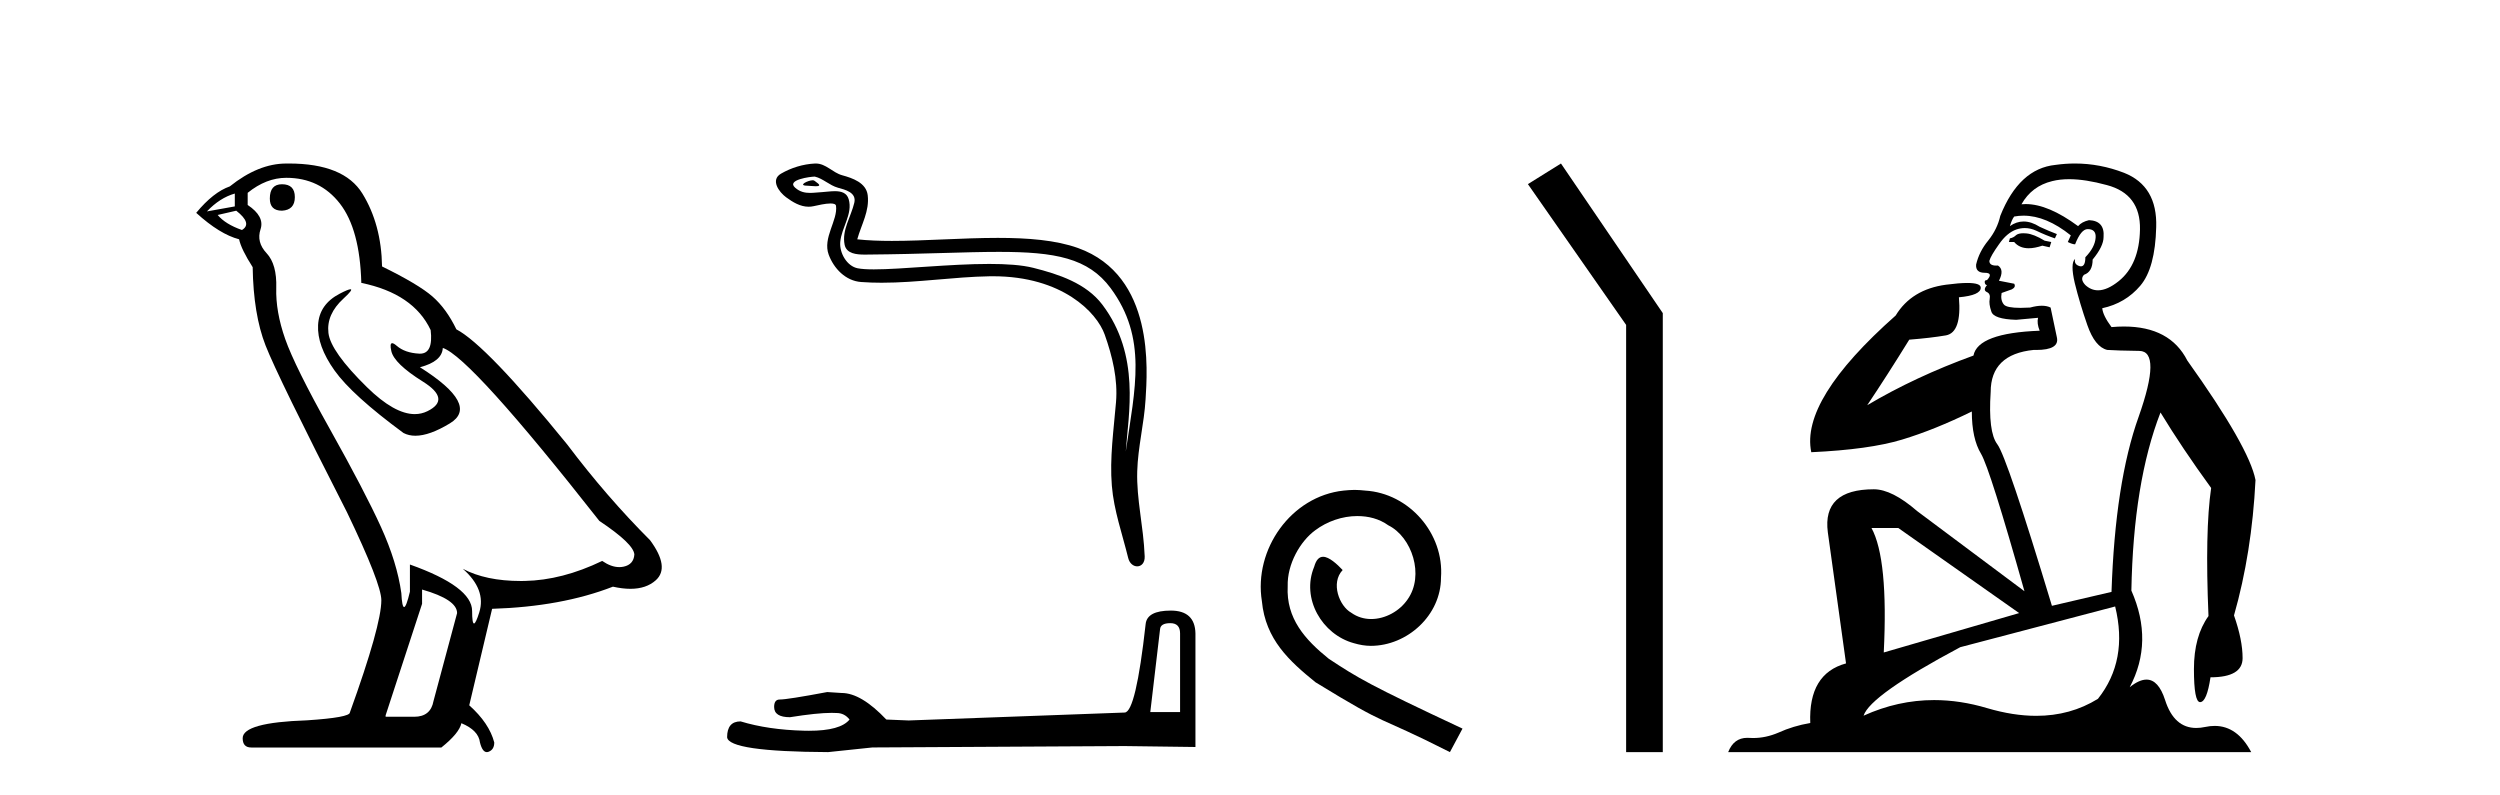 <?xml version='1.0' encoding='UTF-8' standalone='yes'?><svg xmlns='http://www.w3.org/2000/svg' xmlns:xlink='http://www.w3.org/1999/xlink' width='129.0' height='41.0' ><path d='M 14.55 9.507 Q 13.923 9.507 13.923 10.245 Q 13.923 10.872 14.55 10.872 Q 15.214 10.835 15.214 10.171 Q 15.214 9.507 14.55 9.507 ZM 12.116 9.987 L 12.116 10.651 L 10.677 10.909 Q 11.341 10.208 12.116 9.987 ZM 12.19 10.872 Q 13.038 11.536 12.485 11.868 Q 11.636 11.573 11.231 11.093 L 12.19 10.872 ZM 14.771 9.175 Q 16.505 9.175 17.538 10.503 Q 18.57 11.831 18.644 14.597 Q 21.336 15.15 22.222 17.031 Q 22.365 18.249 21.673 18.249 Q 21.653 18.249 21.631 18.248 Q 20.894 18.211 20.47 17.843 Q 20.315 17.709 20.237 17.709 Q 20.099 17.709 20.193 18.119 Q 20.341 18.765 21.816 19.687 Q 23.291 20.609 22.056 21.217 Q 21.749 21.368 21.403 21.368 Q 20.353 21.368 18.939 19.982 Q 17.058 18.138 16.947 17.179 Q 16.837 16.22 17.722 15.408 Q 18.248 14.926 18.083 14.926 Q 17.971 14.926 17.538 15.15 Q 16.468 15.703 16.413 16.773 Q 16.357 17.843 17.261 19.115 Q 18.165 20.388 20.82 22.342 Q 21.092 22.484 21.435 22.484 Q 22.164 22.484 23.217 21.844 Q 24.766 20.904 21.668 18.949 Q 22.812 18.654 22.849 17.953 Q 24.287 18.433 30.926 26.879 Q 32.696 28.059 32.733 28.612 Q 32.696 29.129 32.18 29.239 Q 32.069 29.263 31.955 29.263 Q 31.537 29.263 31.073 28.944 Q 29.008 29.94 27.072 29.977 Q 26.97 29.979 26.87 29.979 Q 25.069 29.979 23.881 29.35 L 23.881 29.35 Q 25.098 30.42 24.73 31.6 Q 24.551 32.172 24.459 32.172 Q 24.361 32.172 24.361 31.526 Q 24.361 30.272 21.152 29.129 L 21.152 30.53 Q 20.963 31.324 20.852 31.324 Q 20.745 31.324 20.709 30.604 Q 20.488 29.018 19.658 27.192 Q 18.828 25.367 17.021 22.139 Q 15.214 18.912 14.716 17.492 Q 14.218 16.072 14.255 14.855 Q 14.292 13.638 13.757 13.066 Q 13.222 12.495 13.444 11.831 Q 13.665 11.167 12.78 10.577 L 12.78 9.95 Q 13.739 9.175 14.771 9.175 ZM 21.779 30.42 Q 23.586 30.936 23.586 31.637 L 22.369 36.173 Q 22.222 36.985 21.373 36.985 L 19.898 36.985 L 19.898 36.911 L 21.779 31.157 L 21.779 30.42 ZM 14.904 8.437 Q 14.838 8.437 14.771 8.438 Q 13.333 8.438 11.858 9.618 Q 11.009 9.913 10.124 10.983 Q 11.341 12.089 12.337 12.347 Q 12.448 12.864 13.038 13.786 Q 13.075 16.22 13.702 17.824 Q 14.329 19.429 17.906 26.436 Q 19.677 30.124 19.677 30.973 Q 19.677 32.264 18.054 36.763 Q 18.054 37.022 15.841 37.169 Q 12.522 37.28 12.522 38.091 Q 12.522 38.571 12.964 38.571 L 22.775 38.571 Q 23.697 37.833 23.808 37.317 Q 24.693 37.685 24.766 38.312 Q 24.891 38.809 25.12 38.809 Q 25.162 38.809 25.209 38.792 Q 25.504 38.681 25.504 38.312 Q 25.246 37.317 24.213 36.394 L 25.393 31.415 Q 28.971 31.305 31.627 30.272 Q 32.118 30.383 32.528 30.383 Q 33.348 30.383 33.84 29.94 Q 34.577 29.276 33.544 27.875 Q 31.295 25.625 29.266 22.932 Q 25.098 17.806 23.549 16.994 Q 23.033 15.925 22.314 15.298 Q 21.595 14.671 19.714 13.749 Q 19.677 11.573 18.699 9.987 Q 17.744 8.437 14.904 8.437 Z' style='fill:#000000;stroke:none' /><path d='M 41.938 9.301 C 41.701 9.301 41.12 9.581 41.665 9.583 C 41.754 9.584 41.95 9.61 42.096 9.61 C 42.269 9.61 42.371 9.572 42.131 9.407 C 42.073 9.367 42.02 9.303 41.946 9.301 C 41.943 9.301 41.94 9.301 41.938 9.301 ZM 42.029 9.113 C 42.039 9.113 42.045 9.114 42.049 9.114 C 42.469 9.211 42.8 9.565 43.237 9.686 C 43.604 9.789 44.208 9.925 44.082 10.463 C 43.913 11.18 43.431 11.875 43.582 12.626 C 43.677 13.096 44.201 13.137 44.624 13.137 C 44.695 13.137 44.762 13.136 44.825 13.135 C 47.59 13.113 49.786 12.997 51.547 12.997 C 54.436 12.997 56.157 13.31 57.309 14.868 C 59.219 17.452 58.565 20.036 58.09 23.299 C 58.223 21.374 58.861 18.341 56.883 15.723 C 56.046 14.616 54.629 14.151 53.325 13.822 C 52.727 13.671 51.927 13.619 51.045 13.619 C 49.007 13.619 46.531 13.9 45.091 13.9 C 44.748 13.9 44.464 13.884 44.259 13.844 C 43.704 13.738 43.308 13.055 43.357 12.488 C 43.421 11.736 44.014 11.038 43.792 10.279 C 43.693 9.941 43.398 9.865 43.078 9.865 C 42.849 9.865 42.606 9.904 42.412 9.914 C 42.203 9.924 41.998 9.954 41.797 9.954 C 41.532 9.954 41.275 9.902 41.029 9.685 C 40.559 9.272 41.841 9.113 42.029 9.113 ZM 42.093 8.437 C 42.078 8.437 42.064 8.437 42.049 8.438 C 41.439 8.468 40.826 8.655 40.298 8.962 C 39.746 9.283 40.189 9.904 40.563 10.179 C 40.906 10.431 41.292 10.667 41.725 10.667 C 41.808 10.667 41.893 10.659 41.98 10.639 C 42.201 10.591 42.59 10.499 42.857 10.499 C 43.013 10.499 43.127 10.531 43.139 10.622 C 43.237 11.37 42.439 12.277 42.761 13.142 C 43.025 13.851 43.628 14.494 44.436 14.552 C 44.789 14.578 45.142 14.589 45.494 14.589 C 47.354 14.589 49.204 14.288 51.064 14.256 C 51.123 14.255 51.182 14.255 51.241 14.255 C 54.804 14.255 56.596 16.115 57.005 17.271 C 57.401 18.391 57.686 19.564 57.586 20.756 C 57.465 22.19 57.254 23.637 57.372 25.072 C 57.475 26.338 57.915 27.566 58.215 28.793 C 58.286 29.08 58.489 29.224 58.679 29.224 C 58.887 29.224 59.079 29.052 59.066 28.71 C 59.003 27.128 58.639 25.776 58.681 24.317 C 58.717 23.063 59.038 21.856 59.112 20.598 C 59.198 19.14 59.604 14.228 55.626 12.798 C 54.481 12.386 53.028 12.275 51.489 12.275 C 49.667 12.275 47.723 12.431 46.022 12.431 C 45.386 12.431 44.783 12.409 44.234 12.349 C 44.453 11.568 44.872 10.888 44.774 10.074 C 44.697 9.431 43.994 9.19 43.459 9.044 C 42.96 8.907 42.621 8.437 42.093 8.437 Z' style='fill:#000000;stroke:none' /><path d='M 60.388 32.155 Q 60.892 32.155 60.892 32.684 L 60.892 36.743 L 59.355 36.743 L 59.859 32.467 Q 59.884 32.155 60.388 32.155 ZM 60.412 31.506 Q 59.187 31.506 59.115 32.203 Q 58.61 36.743 58.034 36.767 L 46.887 37.176 L 45.734 37.128 Q 44.437 35.758 43.428 35.758 Q 43.068 35.734 42.683 35.71 Q 40.641 36.095 40.233 36.095 Q 39.945 36.095 39.945 36.479 Q 39.945 37.008 40.762 37.008 Q 42.164 36.784 42.913 36.784 Q 43.049 36.784 43.164 36.791 Q 43.572 36.791 43.836 37.128 Q 43.368 37.708 41.74 37.708 Q 41.614 37.708 41.482 37.704 Q 39.633 37.656 38.215 37.224 Q 37.519 37.224 37.519 38.041 Q 37.591 38.785 42.731 38.809 L 45.014 38.569 L 58.034 38.497 L 61.685 38.545 L 61.685 32.684 Q 61.661 31.506 60.412 31.506 Z' style='fill:#000000;stroke:none' /><path d='M 69.896 25.279 C 69.708 25.279 69.52 25.297 69.332 25.314 C 66.616 25.604 64.686 28.354 65.113 31.019 C 65.301 33.001 66.531 34.111 67.88 35.205 C 71.895 37.665 70.767 36.759 74.816 38.809 L 75.465 37.596 C 70.648 35.341 70.067 34.983 68.564 33.992 C 67.334 33.001 66.36 31.908 66.445 30.251 C 66.411 29.106 67.094 27.927 67.863 27.364 C 68.478 26.902 69.264 26.629 70.033 26.629 C 70.614 26.629 71.16 26.766 71.639 27.107 C 72.851 27.705 73.518 29.687 72.629 30.934 C 72.219 31.532 71.485 31.942 70.75 31.942 C 70.391 31.942 70.033 31.839 69.725 31.617 C 69.11 31.276 68.649 30.08 69.281 29.414 C 68.991 29.106 68.581 28.73 68.273 28.73 C 68.068 28.73 67.914 28.884 67.812 29.243 C 67.129 30.883 68.222 32.745 69.862 33.189 C 70.152 33.274 70.443 33.326 70.733 33.326 C 72.612 33.326 74.355 31.754 74.355 29.807 C 74.526 27.534 72.715 25.45 70.443 25.314 C 70.272 25.297 70.084 25.279 69.896 25.279 Z' style='fill:#000000;stroke:none' /><path d='M 80.546 8.437 L 78.84 9.501 L 83.908 16.765 L 83.908 38.809 L 85.8 38.809 L 85.8 16.157 L 80.546 8.437 Z' style='fill:#000000;stroke:none' /><path d='M 104.408 12.036 Q 104.154 12.036 104.035 12.129 Q 103.898 12.266 103.71 12.3 L 103.659 12.488 L 103.932 12.488 Q 104.202 12.81 104.68 12.81 Q 104.989 12.81 105.384 12.676 L 105.76 12.761 L 105.845 12.488 L 105.503 12.419 Q 104.94 12.078 104.564 12.044 Q 104.481 12.036 104.408 12.036 ZM 106.767 9.246 Q 107.606 9.246 108.715 9.55 Q 110.457 10.011 110.423 11.839 Q 110.389 13.649 109.33 14.503 Q 108.736 14.98 108.259 14.98 Q 107.898 14.98 107.604 14.708 Q 107.314 14.401 107.536 14.179 Q 107.98 14.025 107.98 13.393 Q 108.544 12.71 108.544 12.232 Q 108.612 11.395 107.792 11.36 Q 107.417 11.446 107.229 11.668 Q 105.686 10.53 104.527 10.53 Q 104.415 10.53 104.308 10.541 L 104.308 10.541 Q 104.837 9.601 105.896 9.345 Q 106.288 9.246 106.767 9.246 ZM 104.414 11.128 Q 105.581 11.128 106.853 12.146 L 106.699 12.488 Q 106.938 12.607 107.075 12.607 Q 107.382 11.822 107.724 11.822 Q 108.168 11.822 108.134 12.266 Q 108.1 12.761 107.604 13.274 Q 107.604 13.743 107.377 13.743 Q 107.347 13.743 107.314 13.735 Q 107.007 13.649 107.075 13.359 L 107.075 13.359 Q 106.819 13.581 107.058 14.606 Q 107.314 15.648 107.707 16.775 Q 108.1 17.902 108.732 18.056 Q 109.227 18.09 110.389 18.107 Q 111.55 18.124 110.354 21.506 Q 109.142 24.888 108.954 30.542 L 105.879 31.26 Q 103.556 23.573 103.061 22.924 Q 102.583 22.292 102.719 20.225 Q 102.719 18.278 104.94 18.056 Q 105.004 18.058 105.065 18.058 Q 106.282 18.058 106.135 17.407 Q 105.999 16.741 105.811 15.87 Q 105.623 15.776 105.358 15.776 Q 105.094 15.776 104.752 15.87 Q 104.479 15.886 104.259 15.886 Q 103.546 15.886 103.403 15.716 Q 103.215 15.494 103.283 15.118 L 103.812 14.93 Q 104.035 14.811 103.932 14.64 L 103.146 14.486 Q 103.437 13.923 103.095 13.701 Q 103.046 13.704 103.002 13.704 Q 102.651 13.704 102.651 13.461 Q 102.719 13.205 103.146 12.607 Q 103.556 12.01 104.052 11.839 Q 104.265 11.768 104.479 11.768 Q 104.778 11.768 105.076 11.907 Q 105.572 12.146 106.033 12.3 L 106.135 12.078 Q 105.726 11.924 105.247 11.702 Q 104.815 11.429 104.419 11.429 Q 104.048 11.429 103.71 11.668 Q 103.812 11.326 103.932 11.173 Q 104.171 11.128 104.414 11.128 ZM 97.954 27.246 L 104.188 31.635 L 97.202 33.668 Q 97.441 28.851 96.57 27.246 ZM 109.142 31.294 Q 109.825 34.078 108.254 36.059 Q 106.836 36.937 105.07 36.937 Q 103.88 36.937 102.531 36.538 Q 101.142 36.124 99.802 36.124 Q 97.932 36.124 96.16 36.93 Q 96.502 35.871 101.148 33.395 L 109.142 31.294 ZM 107.066 8.437 Q 106.57 8.437 106.067 8.508 Q 104.188 8.696 103.215 11.138 Q 103.061 11.822 102.6 12.402 Q 102.121 12.983 101.968 13.649 Q 101.934 14.076 102.412 14.076 Q 102.873 14.076 102.531 14.452 Q 102.395 14.452 102.412 14.572 Q 102.429 14.708 102.531 14.708 Q 102.309 14.965 102.514 15.067 Q 102.719 15.152 102.668 15.426 Q 102.617 15.682 102.753 16.075 Q 102.873 16.468 104.035 16.502 L 105.162 16.399 L 105.162 16.399 Q 105.094 16.69 105.247 17.065 Q 102.053 17.185 101.831 18.347 Q 98.825 19.44 96.348 20.909 Q 97.39 19.354 98.517 17.527 Q 99.611 17.441 100.413 17.305 Q 101.233 17.151 101.08 15.34 Q 102.207 15.238 102.207 14.845 Q 102.207 14.601 101.514 14.601 Q 101.092 14.601 100.413 14.691 Q 98.637 14.93 97.817 16.28 Q 92.898 20.635 93.462 23.334 Q 96.451 23.197 98.142 22.685 Q 99.833 22.173 101.746 21.233 Q 101.746 22.634 102.224 23.42 Q 102.685 24.205 104.462 30.508 L 98.927 26.374 Q 97.629 25.247 96.69 25.247 Q 94.025 25.247 94.316 27.468 L 95.255 34.232 Q 93.308 34.761 93.41 37.306 Q 92.522 37.46 91.771 37.802 Q 91.121 38.082 90.46 38.082 Q 90.355 38.082 90.25 38.075 Q 90.203 38.072 90.158 38.072 Q 89.463 38.072 89.174 38.809 L 116.162 38.809 Q 115.45 37.457 114.276 37.457 Q 114.041 37.457 113.788 37.511 Q 113.545 37.563 113.327 37.563 Q 112.18 37.563 111.721 36.128 Q 111.381 35.067 110.759 35.067 Q 110.379 35.067 109.893 35.461 Q 111.14 33.104 109.979 30.474 Q 110.081 24.888 111.482 21.284 Q 112.592 23.112 114.095 25.179 Q 113.771 27.399 113.958 31.789 Q 113.207 32.831 113.207 34.522 Q 113.207 36.23 113.525 36.23 Q 113.528 36.23 113.531 36.23 Q 113.873 36.213 114.061 34.949 Q 115.718 34.949 115.718 33.958 Q 115.718 33.019 115.274 31.755 Q 116.196 28.527 116.384 24.769 Q 116.059 23.078 112.865 18.603 Q 111.973 16.848 109.594 16.848 Q 109.286 16.848 108.954 16.878 Q 108.51 16.28 108.476 15.904 Q 109.671 15.648 110.44 14.742 Q 111.208 13.837 111.26 11.719 Q 111.328 9.601 109.603 8.918 Q 108.357 8.437 107.066 8.437 Z' style='fill:#000000;stroke:none' /></svg>